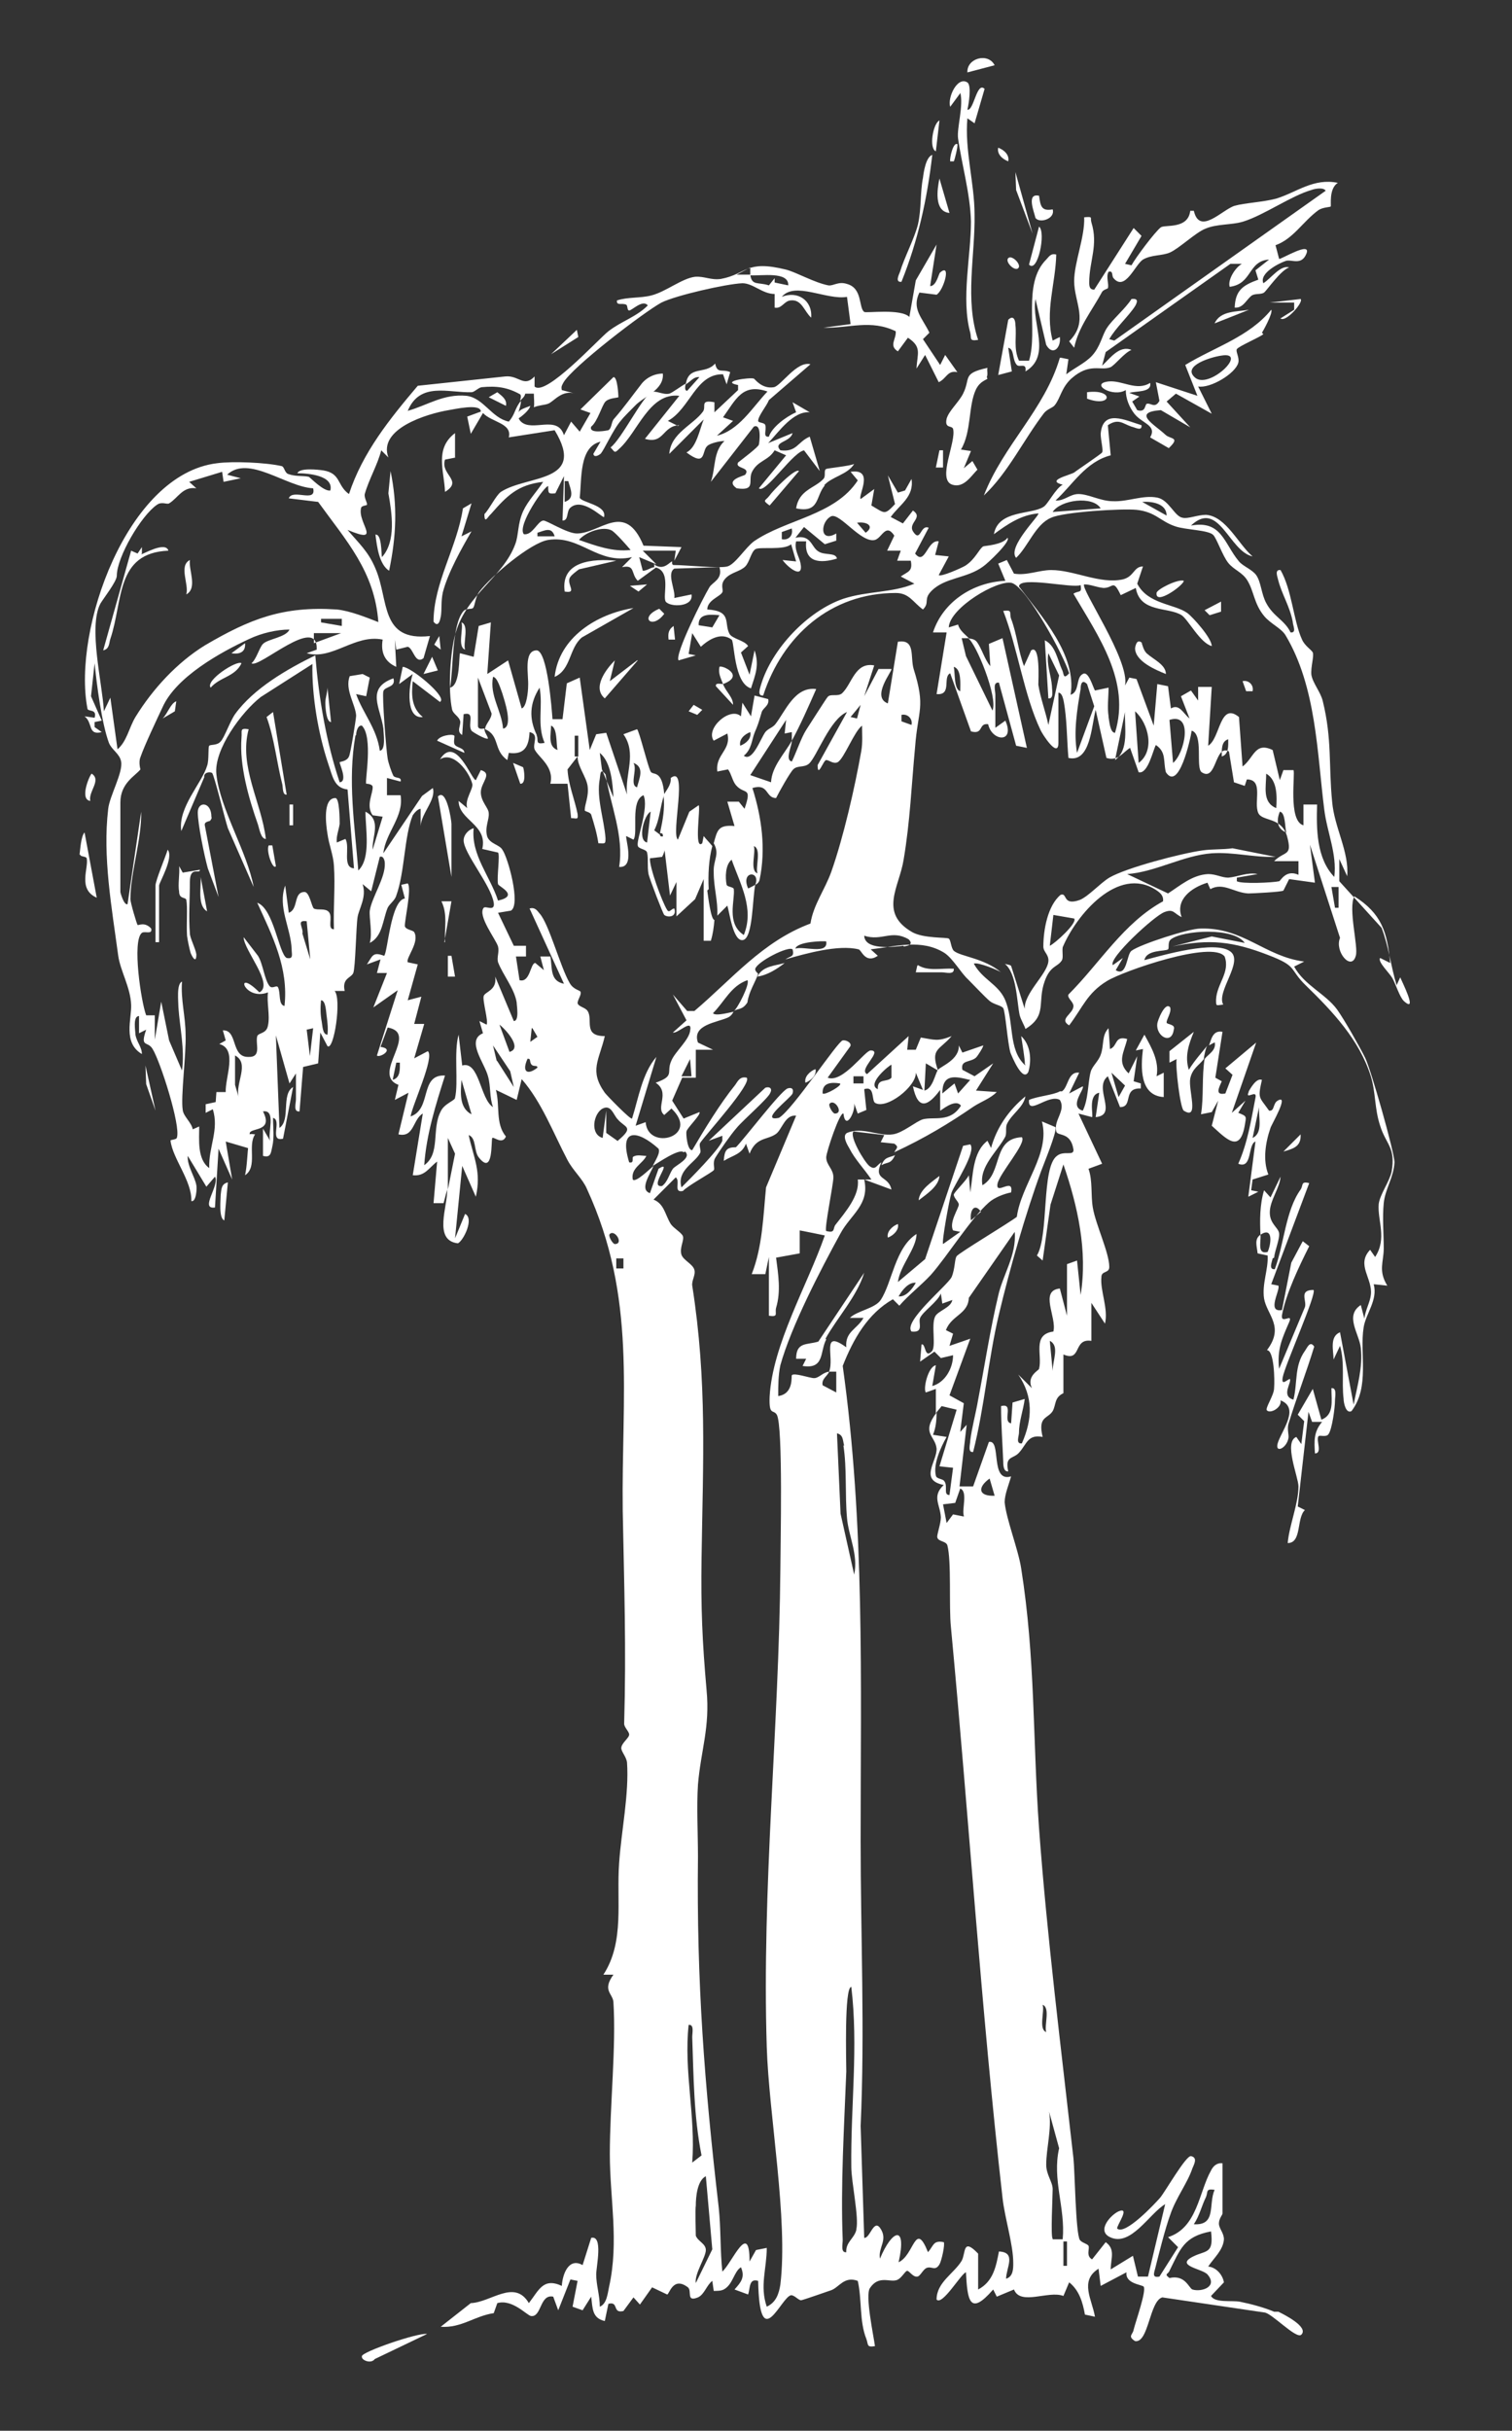 <?xml version="1.0" encoding="UTF-8"?>
<svg id="Livello_1" xmlns="http://www.w3.org/2000/svg" version="1.1" viewBox="0 0 211 339">
  <rect x="0" y="0" width="211" height="339" fill="#333333" stroke="none"/>
  <!-- Generator: Adobe Illustrator 29.1.0, SVG Export Plug-In . SVG Version: 2.1.0 Build 142)  -->
  <defs>
    <style>
      .st0 {
        fill: #fff;
      }
    </style>
  </defs>
  <path class="st0" d="M91.3,78.6v.5c2.5.4,1.1,4,1.6,4.8.6.8,3.9.8,3.6-1l-2.4.5c.2-1.1-1.1-3.4,0-4.1l6.3-.2c.5,1.7-1,2.1-1.4,2.8-.8,1.3-4.9,9.4-4.3,10.2l2.4-.7-1-.2.5-2.9,1.2,1.9c1.1-1,2.8-2.1,4.3-1,.4.3.3,6.1,2.7,6.8.6-1.9,1.2-3.2.5-5.3l-.7,3.4-1.2-3.1,1-.9c-.5-.8-2.2-1-2.6-1.7-.8-1.5.4-3.2-3.1-3.4,0-1.3,1.8-1.8,2.1-2.4.2-.4-.4-1.1.5-2,.8-.8,2-.9,2.7-1.6.6-.6.8-2,1.4-2.4.6-.4,4,.2,5-.7l.7,2.4-1.9-.2c.8,1.1,3,2.8,2.5.4-.2-.9-.9-1.9-.6-3h1.4c-.3,3,2,3.1,4.3,2.4-.2-.9-1.7-.4-2.6-1-1-.6-1-2.4-3.2-1.9l1.2-1.5,2.9,2.4,1.6-.5v-1c-2.4,1.4-2.2-1.7-.7-2.4,1.2-.5,4.2,3.8,6.1,3.3,1-.3,1.5-2.4,2.7-.6l-1,2.1h1.9s-.5,1.4-.5,1.4h1.9c.3,1.5-.4,1.5-1.4,2.2l1.9,1c-3.1,1.3-6.5,1-9.9,2.1-5,1.7-10,7-11.5,12-.1.4-.6,1.6.3,1.5,2.7-8.3,9.4-14.3,18.5-14.3,1.9,0,2.4,1.3,3.8,2.3,1-1,0-1.4,1.2-2.6,1.9-1.9,4.9-1.7,7.2-3.4.6-.4,3.9-3.5,3.4-4-.7,1-3.1,1.1-3.4,1.2-.6.4-1.1,1.8-2.5,2.7-.5.3-3.4,1.6-3.7,1.3l1.4-2.6-1.9-.2.5-1.9c-1.6-.3-1.9,3.5-3.3,1.7l1.9-3.6c-1.2-.5-1.1,2.2-2.2.5-.7-1.2,1.5-1.9,0-2.9l-1.4,1.8-1.7-.9c1.2-1.7,3.3-2.8,2.9-5.3l-.9,1.6-1,.3-1.4-2.4,1,4c-1.5,1.6-1.4,1.3-3.3.2l.4-2.3-1.9,1.4c-.4-.5,2-4.3-1.4-3.8l1,1.2c-3.2,4.9-10,5.4-14.5,8.5-1.2.9-2.6,3.2-3.7,3.5-1.2.3-5.7-.2-7.5-.2-.3,0-.2-.5-.2-.5-.3,0-1.1,1.3-2.4.5ZM100.4,85.8l-1,1.7-1.9-.3c-.1-1.7,1.7-1.5,2.9-1.4ZM120.8,74.3l-1.2-1.4c1.4-.2,2.5.5,1.2,1.4ZM110.5,73.8c.2.9-.5,1.6-1.4,1.4v-1s1.4-.5,1.4-.5Z"/>
  <path class="st0" d="M123,162.5c.9-.5,1.3-.1,1.9-1.4-.9.4-1.4.2-1.9,1.4Z"/>
  <path class="st0" d="M91.3,115.8c.8-1.6.8-3.3,1.4-5-.3-3.6-1.6-2.6-1.9-3.2-.4-.7-1.6-5.7-1.9-5.9l-1.9.7c1.9,2.7.2,5.5.5,8.4l-2.9-8.6-1.4.2-.9,2.2-1.4-10.1-1.8.8-.6,5h-1.4c-.1-1.4-.7-9.5-2.2-9.6-1.9,0-1.1,3.5-1.2,5,0,.7-.2,2.9-.9,3.1l-1.9-6.7-2.9,1.9.5-7.2-1.7.5-.7,4.3-1.9-.5c-.2.2.1,4.5-1.4,4.8.5-2.6.2-8.8,1.9-10.7.4-.4,1.1-.2,1.3-.4.3-.3.3-1.5.9-2.3,1.6-2.1,7.1-6.8,9.6-7.2,4.5-.7,6.9,3.5,11.7,2.4l-1.4,1.4c1.9-.4,1.2.9,2.2,1.9l2.6-1.9c-.7-.1-1.2.5-1.9.5l-.5-1.9,2.4,1-1.9-1.9h4.6s-.2,1.4-.2,1.4l1-1.9-5.3-.2c-2.6-6.3-6-1.7-9.3-1.7-1.4,0-4.3-1.9-4.7-1.8-.8.1-1.5,2.1-2.7,1.9-1-1.2,3-6.9,3.4-6.7,0,1,0,1.1,1,1l1.2-2.4-.2,6.2c.9,0,.5-1.3,1.1-1.8,1.7-1.5,4.5,1.5,4.7,1.3.4-1.7-3.2-2-3.4-2.7.3-2.6-.1-7.1,2.9-7.8l-1,1.7c.1.5.6.3,1,0,.5-.5,1.8-3.5,2.9-4.7.2-.3,1.5-1.6,1.9-2,1.2-1.3,4.1-2.2,3.9-4.5-1.2,0-2.4.6-3.1,1.6-1.1,1.4-2.3,3.1-3.7,4.7-.4.4-.3,1.3-.8,1.6,0,0-2.8.6-2.4-.5.9-.7,1.5-3,2-3.5.5-.5,1.6-.5,1.8-.6,0-.1-.1-2.9-.7-2.8l-4.6,4.5,1.4.5-1.5,2.6-1.2-1.4-1,1.9c-.9-2.9-4.4-.4-6-1.9-.9-.9,0-1.7,0-2.9-.9,1.1-.8,1.9-1.7,2.9-2.4-.5-3.5-3.3-5.9-3.6-3.2-.3-5.4,1.3-8.2,2.1,1.7-4.1,5.7-2.5,8.9-2.6.4,0,.9-.6,1.4-.7,2.1-.2,3.6,0,5.4,1,.2.3,0,.6,0,.9.2-.3.6-.5.7-1h1.2c0,.6.1,1.4,0,1.9.7-.3,1.5-.3,2-.5.8-.3,1.9-2,3.8-1.4l-1.9-.5c-.1-.5,0-.6.2-1,1.2-2.2,11.3-9.9,13.7-11.2,2-1,9-2.6,11.3-2.7,1.5,0,2.8,1.5,4.5,1.5v1.9c1,.2,1.3-.9,2.2-1,1.6-.2,1.9,1.5,2.9,2.4.2-2.4-1.9-3.8-4.1-2.9,1.8-2.2,6.3.5,9.1,0l.5,3.8-3.8.5c3.6.1,6.6-1.2,10.1.5.1,1.1-1,2,.3,2.8l1.4-1.9c2,1.3,1.3,2.2,1.2,4.3l1.2-1.9,1.9,3.8c1.1-.5,1.2-1.7,2.6-1.4l-1.7-2.4-.7,1.4-2.4-3.6.9-.9c-1-2.1-2.5-3.3-1.4-5.6l2.4.3c1-.6,2.1-4.5.5-3.1-.2.1-.5,1.9-1.4,1.9l.9-5.8-2.9,5-.9,5.1c-1.2-1.2-6-.5-6.3-.7-.8-.6-.2-3.3-2.4-3.9-1.2-.4-1.9.3-2.6.2-2-.4-4.4-1.8-5.9-2.2-5.7-1.4-5.4.6-9.1,1.3-1.4.2-2.3-.4-3.6-.3-1.8.2-4.1,2.1-6.1,2.6-1.5.4-3.3.2-4.8.7-.1.8.7.3,1.3.6.2.1.1.8.4.8.4,0,1.9-1.6,2.6-.7-1.6,1.6-3.7,2.2-5.5,3.6-1.4,1.1-8.8,9.2-10.3,7.7v-1.4c-1.5,1.6-2.2-.2-4.1,0l-12.2,1.3c-3.9,4.6-7.7,9.3-9.6,15.1-1.7-1.2-1.1-2.9-3.6-3.3-.7-.1-3.3-.4-3.6.4,1.5,0,5.1.3,4.6,2.4-.9.2-2.8-1.8-3-1.9-.8-.2-1.8,0-2.9-.4-.5-.2-.5-1-.9-1.1-2.2-.5-6.8-.7-9-.4-12.6,1.5-20.2,23.3-18.1,34.2,0,.5,1.4,0,1,1.3l-1.4-.2c1.2.9.4,2.7,2.4,2.2l-1-.7v-.7s1-.2,1-.2l-1.5-3.4.5-4.6c.3,3,1,8.4,2,11.1.4,1,1.5,1.5,1.7,2.6.3,1.5-1.6,4.8-1.8,6.6-.8,6.7.5,13.8,1.4,20.5.3,2.1,1.7,4.4,1.8,6.8.1,2-1.2,5.3,1.5,6.9,0-1-.7-1.6-.9-2.7,0-.5-.4-2.6.5-2.6v2.4s1-.5,1-.5c-.9,2.6.2,1.5.9,2.7,1.1,1.8,3.9,10.6,3.4,12.3,0,.4-1,.3-.9.5.3,2.5,3,5.6,2.9,8.4.7.2.8-1.9.7-2.2-.2-1.2-1.3-2.7-1.2-4.1l2.6,4.3,1.2-1.4c.7,1.2-2.2,4.6,0,4.3l.5-8.2,1.9,4.3-.9-5.3,3.4,1c.1-.6-.2-2,0-2.3.5-.6,3.2-.2,1.8-2.9,1.9-.3.6,3.1,1,4.1l-1-1.7v3.8c1.1.3,1.1-.4,1.3-1.3.3-1.3.1-2.6.1-4,1.3.3-.6,3.4,1.4,2.9l1.4-7.2c-1.7,1-.3,4.6-1.9,5.7l-.5-12.9,1.9,6.7.9-1.4c0,1.2,0,2.4,0,3.6,0,.6-.4,1.8.5,1.7l.5-6.2,2.1-.5.3-4.3,1,1.9c.9.7,2-6.6,1-7.7h1.4c-.4-1.8.9-1.8,1.2-2.5.3-.7.4-6.6.6-7.8.2-1.2,1.3-2.8.7-4.6l1.2,1,1.2-4.8c.5-.2.7.5.7.9.1,2-1.8,4.7-2.1,6.6-.1,1,.4,3.2,0,4.5,1.8-.9,1.8-3.2,2.5-4.9.3-.6,1-1,1.2-1.7,1.2-3.3,1.1-8.3,2.3-11.2.2-.3.7-.9,1.1-.9v2.4c.1-1.8,2.2-3.7,1.7-5.3l-1.5,1.1-5.4,8c.3-2.9,2.9-5.1,2.4-8.1h-1.9s0-2.4,0-2.4l1.9.5c.2-.7-.7-.4-1-.8-.3-.6-.7-1.8-.8-2.4-.2-1.1-.8-8.8-.6-9.4.2-.7,1.8-.5,1.4-1.8-3.9,1.4-1.8,4.1-1.4,7,0,.6.4,3-.5,3.1-.4-3.1-2.4-5.3-3.3-7.9l1.4.3.5-2.6-1-.5-1.8.3c-.7,1.9.8,3.9.9,5.5,0,.4-.8,5.4-1,5.7-.3.7-1.2.7-1.3.8-.1.1,1.2,2.7,0,2.8-1.9-5.7-2.9-11.7-3.4-17.7-3.9,1.9-8.6,4.6-11.2,8.2-.7,1-1.5,3.3-2,3.8-.5.6-1.4.4-1.6.6-.2.2,0,2-.3,2.8-.7,2.4-4.1,5.8-3.6,9.1l3.2-7.5c-.1-.7.8-.8,1.1-.6.3.3,1.8,6.5,2.2,7.7l3.6,8.2c-.9-4.9-4.7-10.9-5.2-15.7-.4-3.4,3.5-8.7,6.2-10.8l7.2-4.6c-.1,4.4.8,9.7,2.2,13.9.6,1.7.8,3.4,2.7,3.6l.9,11c-1.7-.1-.5-3-1.2-4.1l-1.2.5c-.1-.9.3-1.8.4-2.6,0-.5,0-3.6-.6-3.6-1.8,0-1.3,3.8-1.1,5,.2,1.5.8,2.9.9,4.4.2,2.9-.1,5.9,0,8.9-1,0-.1-1.7-.7-2.4-.5-.6-1.6-.2-2.1-.5-.3-.2-.6-2.3-1.3-2.3-1.6,0-.8,2.4-2.2,2.9l-.5-3.8c-1.1,3,.8,5.9.9,8.9,0,.7.3,1.4-.7,1.2-1.1-.6-1.8-6.9-4.1-7.7,2.1,4.6,4.4,9.1,3.8,14.4-.9-.2-.5-1.8-.9-2.6-.2-.4-.8.3-1.2-.2-.7-.9-.9-3.1-1.6-4.2l-2-2.6c0,1.8,4.3,6.6,2.2,7.7-3.6-3.6-2.2,1.3,1.2,0-.2,1.4.3,3.2,0,4.6-.2,1.2-1.3,1-1.5,1.5-.3,1.1.7,3-1.3,2.9-2.4,0-1.4-3.8-3.5-3.7l.4,1.4-.9.5c2.6.7.8,4.7.9,6.7h-1.3c0,.1-.1,1.4-.1,1.4l-1.4.3v1.2s1-.5,1-.5c.9,2.9-.6,5.2-.5,8.2-1.7-1.2-1.4-4-1.4-5.8l-.9.4c-.2-1-1.3-1.8-1.4-2.7-.3-1.8.5-7.8.4-10.5,0-2.5-.7-4.9-.5-7.4-.8.3-.5,2.8-.5,3.6.2,2.9.9,5.8.5,8.8l-1.8-4.2-1.1-5.4-.9,5.3v-3.4s-1.2,0-1.2,0c-.7-1.8-2-10.4-.6-11.5.4-.3,1.5.3,1.3-.6-.9-1-1.8-.4-1.9-.5-.1-.1-1-3.1-1-3.6,0-3.7,1.6-8.4,1.5-12.2l-1.9,12.9c-.5.2-1-1.6-1-1.7v-12.5c0-2.7,2.1-3.7,2.8-4.6,0,0-.3-1,0-1.7.5-1.5,2.3-5.3,3.1-7,1.9-4.2,8-7.6,12.1-9.5,1.7-.8,3.8-1.3,5.6-1.3-.5,1.1-3,1.3-3.7,2-.5.5-.9,2.1-1.6,2.7,1,.8,9.3-6.9,9.1-1.9l-1.4.5c3.6,1,6.7-2.7,10.6-1.9-.3,1.8.3,3.1,1.9,3.8l-.2-3.8.2,1.4,1.6-.4c.8.2,1,2.5,2.2,1.6l.9-3.1c-7,.8-5.7-5-7.6-9.4-1-2.4-2.3-3.5-3.9-5.4,5,2.1,1.3-1,1.9-3.1.1-.3.8-.3.8-.4.1-.3-.4-.9-.3-1.5.6-2.1,1.8-4.1,2.3-6.1l1,1c-1.5-4,5.4-6.1,8.4-6.6.7-.1,4.5-1,4.5.2l-1.9.7.5,2.4,1.7-2.9c1.2,1.3,4.1,1.4,3.6,3.4l6.4-1c4.5,7.4-3.8,6.2-7.5,8.6-.7.5-1.6,2.4-2.3,3.1,0,1.5.5.3.9,0,2.2-2.5,3.7-4.1,7.3-4.5-.9,1.4-2.1,2.6-2.8,4.1-.8,1.8-.6,3.3-1.1,4.6-1.7,4.6-6.7,6.9-8.3,12.3-.8,2.7-1.1,8.1-.5,10.8.2.6.9.9,1.1,1.5.2.6-.6,1.5.3,2l.2-2.9c1.7-.4.5,1.4,1.1,2.3,0,.1,2,1.3,2.3,1.1-.1-.5-.5-.8-.5-1.4-.2,0-.8.2-.9-.3v-6.8s1.9,5,1.9,5c0,.8-.9,1.5-.9,2.2,2.1.9,1.1,2.9,3.1,4.3l.2-1c2.2.3,2.8-.9,2.9-2.9,1.4.3.4,1.6.7,2.4.5,1.1,2.8,2.4,2.2,4.8h2.4s.5,4.8.5,4.8c.8,0,1,.3.9-.6-.4-2-1.3-4.1-1.4-6.2l1.4-1.8c0,1.4,1.2,2.8,1.4,4.1.2,1.5-.4,2.5-.4,3.4,0,.2.7.2.9.6.4,1.3.8,2.6,1,4,.9,0,1,.2,1-.7-.2-2.7-1.3-5.6-.8-8.3.1-.8.1-1.5.8-.6.7,4.3,2.6,8.6,1.9,12.9,2.3.2.8-4.1,1-4.3l1,.5c.7-.9-.5-5.4,1.4-6.2.8,1.7-1,6.2-.8,7,0,.5,1.2.5,1.3,1,.2.8,0,1.9.2,3,.2.8,2,5.5,2.2,5.7.5.4,1.8.3,1.4-.9-.4,0-.7.7-1,.2-.7-1.1-2.5-6-2.4-7.2l1.7-.2c.5-.9.5-1.9.7-2.9-.3-.1-1,.3-1-.2ZM85.4,74c.6.4,2.1,2.1,2.6,2.7-2.5.3-4.9-.6-7.2-1.4.9-1.1,3.4-2,4.6-1.3ZM75,74.3c1-.3,2-.9,2.4.5h-2.4s0-.5,0-.5ZM78.8,67.1h.5c.3,1.1,1,2.4-.5,2.9v-2.9ZM104.7,37.4c0,.3,0,.6,0,1,1.5.1,5.4-.6,5.3,1.4l-1.9-.4v-.6s-.8,1-.8,1c-1.5-.5-2.4.1-2.6-1.5-.6,0-1.3,0-1.9,0l1.9-1ZM49.7,102.5c0-.4.2-1.4.8-1.3,1.6,1.6.4,7.7.6,8.1,0,0,.8,0,.9.4.1.9-1,2.6,0,4l1.4.2-1.4,4.6c-.1-1.9,1.3-4.1-1-5.3,0,2.4.8,6.5-1,8.2-.5-6.3-1.5-12.6-.4-18.8ZM44.8,139.5c.7,0,.7,1.8.8,2.3.1.8.2,1.6.1,2.5-.7,0-.7-1.3-.8-1.8-.2-1-.2-2-.1-3ZM43.3,147.7l-.5-4.1.9-.2-.5,4.3ZM42.8,128.5l.5,5.3-1.1-3.6c.2-.8-1-2,.7-1.7ZM32.8,147.2c2.1,1.1,0,3.9.5,5.8l-.5-1.7v-4.1ZM43.8,89.7v-1.4s3.8,0,3.8,0l-3.8,1.4ZM44.8,86.3h2.9s0,1,0,1l-2.9-.5v-.5ZM52.9,86.8c-1.8-.7-4-1.6-5.9-1.8-7.5-.5-12.1,1.3-18.4,5-3.9,2.4-7.3,6.1-9.7,10-.9,1.5-1.2,3.4-2.5,4.5l-1-7.2-.9,1.9c-.2-3.8-2.2-11.7-.5-15,.4-.7,2.3-3.1,2.3-3.9,0-2.6,3.4-8.4,5.6-9.9.7-.5,1.4,0,1.7-.2,1.2-.7,1.9-2.4,3.8-2.1l-1-.9,4.6-1.4.2,1.4,2.4-.5-1.9-.5c3-2.8,8.2,1.7,12,1.9.5,2.1-2.9,0-3.4,1.4l4.1.5c3.9,5.4,7.9,9.7,8.4,16.8ZM70.2,101.6c-.2-2.5-1.9-4.6-1.4-7.2.6,0,1.1,1.8,1.3,2.3.3,1,1.5,4.5.2,4.9ZM74.9,102.5c-1.1-2.3-1-4.4.4-6.6.5,2.6-.4,5.2.7,7.7-1.4.3-.8-.4-1.1-1ZM76.9,101.2c.9.3.7,2.5.9,3.4-1.4-.5-.9-2.2-.9-3.4ZM80.7,105.5h-.5v-2.9h.5v2.9ZM84,107.3l-.3-2.3c1.6,1.3,1.8,4.3,1.9,6.2l-1.6-3.9ZM88.9,109.8c-1.1-.3.1-2.5-.5-3.4,1.6.6.8,2.2.5,3.4ZM90.3,117.5c-1.4-.3-.4-3.9.5-4.3l-.5,4.3Z"/>
  <path class="st0" d="M194.9,137.4c-.8-2.6-1.1-5.4-2.1-8l-5.9-6.5v-3.1c0,0,1.1,2.4,1.1,2.4.3-3.4-1.8-6.8-2.1-10.4-.5-5.1,0-8.7-1.3-14-.3-1.3-1.4-2.5-1.6-3.7-.1-1.1.4-2.6.2-3.1-.2-.4-1.1-.9-1.5-1.8-1.2-2.6-1.4-6.9-3-9.7-.9-.1-.4,1-.3,1.5.5,1.9,1.6,3.6,2,5.7,0,.5.6,1.6-.3,1.5-.8-1.7-2.4-2.2-3.4-4.1-.7-1.3-.7-2.9-1.4-3.9-.6-.8-1.8-1.2-2.4-1.9-2.1-2.5-2.4-5.8-6.7-5,3.9-3.7,5.3,3.6,8.6,4.3-2-1.7-3.7-5.6-6.5-5.8-1.2,0-2.5.6-3.3.4-1.1-.2-1.9-2.5-3.5-2.8-2-.4-4.1.6-6.2.5-1.7,0-3.4-1-4.8-1-1.2,0-2,1-3.2.9,2.4-2.2,4.2-5.4,7.7-6.3l-.4-4.2c1.5-1,2.1-.2,3.3.2.5.1,1.5.7,1.4-.2-2.3-.7-5.4-2.3-5.7,1.2,0,.9.4,2.3.2,2.6-.1.2-3.4,2.4-3.9,2.8-.7.4-4,1.1-1.6,1.7-1,.5-2.1,2.8-2.7,3.1-1.7,1.1-6.3.4-6.9,3.8,1.9-1.4,3.8-2.7,6.2-2.9.3.2-4.4,4.7-3.1,6.2,1.7-1.6,2.7-4.7,4.9-5.6,1.7-.8,9.8-1.3,11.9-1.1,2.7.3,3.3,1.6,5.4,2.3,1.4.5,4.6.5,5.3,1.2.5.5,1.3,2.9,2.1,3.9.8,1,2,1.3,2.7,2.5.9,1.5.9,3.2,2.3,4.9.9,1.1,2.4,1.7,3,2.7,4.3,7.2,4.4,16.4,5.4,24.3.4,3.2,1.8,6.2,1.4,9.4-2.5-2.6-2.5-6.7-2.4-10.1h-1.9s0,2.9,0,2.9c-2.2-.6-1.1-7.3-1.4-7.7h-1.4s-.5,1.4-.5,1.4l-1-4.2c-2.5-1.2-2.6,1.1-4.2,2.3l-.5-6.9c-2.7-2.2-2.6,3-4.3,4l.5-8.2h-1.9s0,1.9,0,1.9l-1-1.4-1.4.8,1.2,3.1c-.9-.7-1.4-2.1-2.6-1.4l-.4-3.1-1.5-.3-.5,5.8-2.4-6.5-1-.2-.6,1.1c.7-3.5-6.3-13.6-5.7-14.1.9,0,1.7.4,2.7.5,1.4,0,1.3-1.3,2.4,1l2.1-1c.6,3.5,4.5,2.6,6.4,3.8.9.6,2.6,3.9,4.2,4.3,0-1.1-2.6-4-3.4-4.6-1.8-1.3-5.5-1.2-7-4.1l.8-2.4c-1.3,0-1.2,1.4-2.8,1.8-3.2.7-6.8-1.3-10-1.3-1.7,0-3.4.8-5.2.5l-1-1.9-1.2.5,1,2.4c-4.5.2-8.7,2.9-10.1,7.2h1.9s-1.4,8.6-1.4,8.6c2.2.2.8-2.4,1.9-2.9l2.9,8.1c1.8.5,1-1.2,2.4-1,.5,2.4,3.8,2.7,2.4-.5l-1.4,1c0-1.5,0-3,0-4.6,0-.6-.4-1.8.5-1.7l2.4,8.8,1.5.3-3.4-15.3-1.9.8.2,3.1c-.8-.9-1.2-2.5-1.9-3.4-.4-.5-1.1-.4-1.2-.5,1.1.7,4.2,8.3,3.4,10.1l-3.7-7.6-.6-2.5c.3,0,.8,0,1,0-.6-.6-1.3-1.1-1.5-1.9l-1.3.4c.1-2.7,6.8-6.7,8.8-6.2,2.1.6,7.3,10.2,8,12.6-.9,1-.7,0-1-.5-.6-1.3-.9-3.4-2.4-4.1l.5,8.1c.8.1.5-1.1.5-1.7-.1-1.5-.8-3-.5-4.6l1.5,3.1-1.5,6.9c-.4-1.9-1.1-3.7-1.4-5.6,0-.6.3-5.7-1-4.8l-1,2.2c-.8-2.1-1-4.5-1.8-6.6-.3-.8.3-1.3-1.1-1.1,2,5.1,2.9,11.8,5.2,16.6.2.5,2.5,4.1,2.5,1.8v-7c.7,0,.8,1.7.9,2.2.3,2.2.3,4.7.5,6.9,3.1.7,3.2-4.5,3.8-6.7l1.5,6.7c1.6.5,2.2-.7,3.3-1.4l1.2,3.4c1.3.3,2-3.1,2.4-3.8,1.5,1,1,2.3,1.4,3.8,1.8,2.7,3.4-4.5,3.6-5.8,1.7.5.5,5.2,1.4,5.8,2.1,1.4,1.8-4,3.8-2.9l.7,4.3,1.5.5.3-.9c2.4,0,.9,3.2,1.6,4.7.6,1.2,3.2.5,4,3.2.8,2.9-.3,2-1.8,3.5h3.4s0,1.9,0,1.9c-1.8-.8-2.5.9-2.7.9-.9.2-5.2.4-5.9,0v-.5l2.9-.5c-1.4-.3-2.8.4-4.1.5-.9,0-1.7-.5-2.8-.5-2.2.1-3.9,1.6-5.6,2.7l-5.7-2.7c4-.3,7.8-2.6,11.8-2.9,3.1-.2,5.8.6,8.9.5l-6-1.2c-1.4.2-2.8.1-4.2.3-2.9.4-10.6,2.4-13,3.8-1.3.8-2.9,2.6-4.1,3.1-2.5.9-1.7-1.1-2.7-.7-1.8,1.5-2.4,4.9-2.4,7.2,0,.8.8,1.1.7,2.1-.2,1.8-3.4,4.4-3.3,6.6l-1.9-6c-.2-.2-.8-.2-.9-.3,1.7,1.3,1.7,5.4,2.1,7.2.2.7.7,1.5.8,1.9,3.1-1.9,1.6-3.7,2.7-6.7.8-2.2,1.8-1.9,2.4-2.9.2-.4,0-1.2.1-1.8,1.9-4.5,7.7-11.4,13-8,.6.4,1.1.8,1,1.6-5.5,3-8.8,8.6-13.2,13-.2.5.7,1,.7,1.6,0,1.1-2.1,1.8-.6,2.7,1.9-2.5,2.5-4.5,5.3-6.2,2.3-1.4,14.7-5.7,16.4-3.4.8,2.2-1.1,3.8-1.2,6,0,1,0,.8,1,.7-1-1.8,2.9-6,1-7.4-2.1-1.6-9.4.5-12,1.2.3-1.5,2.9-1.2,3.3-1.5.2-.2-.1-1,.4-1.4,1.7-1.3,8.8-1.7,10.3.5l-4.6-.9-5.5,1.4c5.2-1.1,8.5-.7,13.4,1.2,4.2,1.6,2.8,1.9,5.3,4.3,3.6,3.5,7.4,7.5,9,12.6.7,2.3.5,4.5,1.3,6.9.8,2.6,2.2,3,1.6,6.4-.3,1.4-1.6,3.1-1.8,4.5-.2,2.3,1.2,4.8-.5,7.4l-.7-1c-2,2.1.4,4,.1,6.3-.1,1-.8,2.2-.9,3.3l-.5-1.9c-2.3,1.5-.2,4,0,6,.3,2.7-.5,5.3-1,7.9l-1.9-10.1c-1.5.6-.9,2.6-.9,3.8l.9-1.9c.7,2.4.2,5,.5,7.4,0,.5.3,2.1,1.1,1.7,2.6-3.4,1.1-8,1.7-11.7.3-1.9,2-3.8,1.4-6l1.9.2c-1.3-2.1-.5-3.3-.5-5.2,0-2-.2-4.3,0-6.3.2-2,1.4-3.6,1.5-5.7,0-1.4-3.3-13-4.1-14.6-.8-1.6-2.9-5.3-3.9-6.7-1.6-2.2-4.6-3.4-6-6l1.4-.7c-5.5-.7-8.5-4.8-14.5-4.6-1.6,0-8.4,2.2-9.6,3.1-.7.5-.6,3.7-2.2,2.7l1-1.7-1.4,1c-.7-.9,5.8-6.9,7.2-7.4,1.3-.5,1.3.2,2.4.7-.9-2.4,1.3-4.1,3.6-4.8l.4.9c1.8-1,3.3.5,5.3.6.5,0,4.7-.2,4.9-.4l.8-1.6,3.6.5-.7-5.3,4.2,13c-.8,1.9,1.6,4.7,2.2,2.5.4-1.2-1.1-6.6-.2-8.3,3.8,2.4,4.6,5,5,9.3l-1.4-.7c-.4.5,1.3,2.1,1.7,2.8.5.9,1,2.6,1.6,3.2,2.1,1.9-.4-3-.5-3.3ZM146.9,71.4c1.1-1.7,5.6-2.3,6.7-.5l-6.7.5ZM159.4,70c1.3-.1,3.4.2,3.4,1.9l-3.4-1.9ZM134,96.4c-.9-.3-.7-2.5-.9-3.4,1.1.3.9,2.4.9,3.4ZM150.3,105c-.5-2.9,0-6,.5-8.9,0-.7.2-1.4.9-.7l1,3.1-2.4,6.5ZM154.7,99.9c-.2-1.3,0-2.7,0-4l-1.9.4c-.3-.5-.9-2.8-1.7-2.3-1,.5-.4,2.5-1.7,2.9.9-5.5-4-10.9-7.2-15.1,0-1.5,7.5.3,8.6-.2.2,1.2-.2.7-1,1.2,3.5,6,8,12.2,5.8,19.4-.7,0-.8-1.7-.9-2.2ZM155.6,106l1.4-6.7c-.1,2.1.6,5.3-1.4,6.7ZM158.9,106.4l-.5-7.2c1.9,1.7,2.8,5.5.5,7.2ZM163.7,106.4l-.5-6c3.4-1.1,2.1,4.7.5,6ZM170.5,105.5c0-.9-.1-2.1.9-2.4,0,.9.1,2.1-.9,2.4ZM178.1,112.7c-2-.8-1.4-3-1.4-4.8,1.6.9,1.5,3.3,1.4,4.8ZM178.6,113.2c.8.1.7,2.2.9,2.9-1.3-.5-1.4-1.7-.9-2.9ZM146.5,131.9l.5-4.3,2.9.5c.5.6-2.7,3.5-3.4,3.8ZM186.8,126.6h-.5s-.5-2.9-.5-2.9h1s0,2.9,0,2.9Z"/>
  <path class="st0" d="M98.9,124c-.1-2,0-4.1.5-6-.3-.4-.9-1-1.2-1.4l-.2,1c-1.2,1.1-.2-5-.5-5.3l-1.3.9-1.6,3.9c-1-.8,1.5-10.5-1-8.6.1,1-.7,1.8-1,2.4.2,1.9-.1,3.4-.5,5.3.2,0,.4,0,.4.3l1,8.4.9-1.9v4.8s2.6-2.4,2.6-2.4l1.2-2.8v8.6h1c.3-1,.4-1.8.5-2.9-.5,0-.9-3.4-1-4.1Z"/>
  <path class="st0" d="M143.1,148.6c-2.5-2.2-1.5-6.2-2.9-9.3-1-2.1-3.1-2.7-4.3-4.9.5-.3,3.6,1,3.8,1.2-2.4-2-5.7-2.2-6.6-3-.4-.4-.4-1.5-.7-1.7-.3-.2-3.5,0-5.1-.9-4.7-2.7-1.8-6.3-1.2-10.1.9-5.3,1.1-10.4,1.6-15.7.4-5.3,1.5-5.5-.2-10.9-.5-1.7.3-4.2-2.2-3.8l-1.4,8.6c-2.4-.9.7-4.6.5-4.8h-1.8c0,0-2,3.8-2,3.8l1.4-4.3c-2.7-.5-3.1,2.6-4.5,3.9-.6.5-1.6,0-2,.5-.2.2-2.6,4-3,4.6-.7,1.1-1.4,3.2-2,4.4-1-.2,0-2.1,0-2.9-1,1.8-2.8,3.6-2.9,5.8l-2.9-1,5-7.7-.2,1.9,1-.2c0,.4,0,.8,0,1.2,1.2-2.2,2.3-4.7,3.4-7.2-3-.4-4.3,3.1-5.7,4.9-.4.5-1,.6-1.4,1.1-.7,1-1.8,4.2-3,3.3,1.1-.9,1.1-2.2,1.5-3.2.5-1.2.5-1.2,1-2.9.2-.6,1.1-.9.9-1.8l-1.9-.5-.5,2.9-1.2-1.9-.2,1.9c-1.5-1.4-5,1.7-3.8,3.4l1.9-1c.6,2.3-1.7,2.9-1.4,5.3l1.5-.3c.5.7.6,1.6,1.1,2.2,1.2,1.4,2.3.1,1.2,3.3l-.8-1h-1.6s1,3.4,1,3.4c-2.3-.2-2.4.6-2.9,2.4.9,1.6-.1,2.3,0,4.1,0,2.1.6,3.9.5,6l1.4-1.4c.3.9.8,5.1,2.2,4.8,1.4-.3,1.3-6,1.7-7.7,0,0-.9.5-1,.5-1.1-2.5,1.8-2.5,1-.5,0,0,.5-.2.6-.7.9-4.3.3-8.7-1-12.8,2.3-.7,1.8,1.4,3.3,1.4.4-.8,1.9-3.5,2.4-4,.6-.6,1.5-.2,2.2-.8,1.1-1,2.9-6.2,5.3-7.2l-4.1,7.4c0,1.9.8-.7,1.2-.7.4,0,1,.6,1.6.3.9-.5,2.3-4.3,3.4-5.1,0,1.2.1,2.3-.1,3.5-.9,5.1-2.5,12.1-4.2,16.9-.9,2.5-2.5,4.6-2.9,7.2-6.7,2.5-11,7.8-16.2,12.2h-1s-2-2.3-2-2.3l1.9,3.6-1.9,1.7c.7.2,2.8-2.1,2.4-.2-.2,1.3-2.1,2.9-2.6,4.1-.8,1.7.6,2.1-2.2,3.1,2.1,1.4-.1,3.5,1.2,4.5l1-.9c4.1,3.9-3.3,6-3.6,1.9l-1.4.5,2.9-9.6c-2,2.3-2.5,5.8-3.4,8.6-.2.2-3.5-3.2-3.8-3.6-2.2-3.1-.8-4.5,0-7.9-3.1,0-1.6-2.3-2.4-3.5-.3-.5-1.3-.6-1.4-1.1,0-.5.6-1.2.4-1.6-.1-.2-1-.3-1.5-1.2-1.3-2.2-2.9-8.3-4.2-9.7-.4-.5-.7-.9-1.4-.7l4.8,10.5c-2-.4-1.6-2.2-1.9-3.8h-1.4l.5,1.9-1.2-1c-.7,0-.7,2.8-2.2,2.4l-.5-3.3h1.4s0-1.5,0-1.5h-1.7s-2.2-4.6-2.2-4.6l1.8-.3c1.4-.8-.4-7.4-1.2-8.5-.4-.7-1.7-.8-2.1-1.8-.4-1.3.3-2.4.2-3.3,0-.7-1.1-1.6-1.1-2.9,0-1.4,1.7-2.6,0-3.1l-.7,1.4c-.6,0-2.8-6.4-5-2.9,1.9-1.2,4.1,1.8,4.5,3.4.2.7-1.1,2.2-.7,3.4l-1.2-1c0,2.7,4.1,3.3,3.3,6.7l2.2.5c.3.3-.2,3.6,0,4.4,0,.3,3.1,1.6,0,2.3-1.1-3.4-3.8-6.4-3.4-10.1-.7.2-1.4.9-1.4,1.7,0,1.8,3.8,6.2,4.2,8.7.2,1.3-1.1.4-1.4.7-.9,1.1,1.7,4.4,2,5.4.2.8-.2,1.5,0,2.2.7,1.8,2.3,3.7,2.6,5.6,0,.4.4,2.6-.4,2.6l-2.6-6.2c.3,1.9-1.4,2.1-1.6,2.7-.2.6.7,3.6.4,4l-1-.5.5,1.7c-2.4,1,.2,4.1.7,6,.4,1.4.2,3,.7,4.3-1.8-1.1-1.9-6.5-4.3-5.8l-.5-4.3c-.7,2.4,0,6.7-.5,8.8,0,.4-1.5.8-2,1.9-1.3,2.5,0,5.9-2.3,7.5.3-4.3,1.6-8.4,2.9-12.5-3.6-.2-1.8,4.7-4.8,5.7.2-1.5,3.4-8.3,2.4-9.1l-1.9,1,1.4-4.8h-1.4s1-3.8,1-3.8l-1.9.5,1.4-5-1.4-.3c-.3-.6,1.7-2.8.9-4.2-.2-.3-1.1-.3-1.3-.8-.1-.6,1-5.3.4-6l-.9.2.5,1.9c-2,.3-2.4,7.6-2.9,8-1.6-.6-1.6,0-2.4,1.2l1.9-.7-.5,1.9h1.4s-1.9,4.8-1.9,4.8l3.4-2.4-2.9,9.1c.3.4,2.6-.9.5-1.2l1-2.7c4.5.8-2.4,6.5,1.5,8l-.5,2.1,1.9-1-1.4,5.8c2.2.5,2-2.1,3.4-2.9l-1.4,8.6c1.7.2,2.3-1.1,3.4-1.9l-.5,5.8h1.4s.5-1.9.5-1.9c.1,2.3-2,7.1,1.5,7.5.8-.4,2.3-3.5,1-4.1l-1.4,3.4,1-10.1,1.9,4.3c.8-3.5-.3-5.4-1-8.6,1.1.4.7,2.2,1.4,3.1,2.1,2.7,1.7-2.4,1.9-2.7.2-.2,1.4,1,1.9-.2-1.5-1.8-.8-4.3-1.4-6.5l2.9,1.4.7-2.9c2.8,3.2,4.4,7.5,6.4,11.3.8,1.5,2.1,2.6,2.7,4,7,15.2,4.8,28.7,5,44.9.2,10.3.5,19.2.2,29.7,0,.5.7,1.1.7,1.5,0,.5-1.1,1.2-1.1,1.9,0,.5.7,1.2.8,2,.3,4.4-.8,9.6-1.1,14-.4,5.3.8,11-2.2,15.6h1.4c-1.6,2.2-.1,2.6,0,3.8.4,6.2-.5,14.5-.5,21.2,0,6.2,1.3,12.2-.1,18.5-.2.9-.3,2.4-1.3,2.8,0-1.6-.5-3-.5-4.5,0-1.1,1-5.5-.7-5.1l-1.2,3.8c-1.9-1.1-2.8,1.2-2.9,2.9-2.6-1.2-3.2.6-4.6,2.4-2-3.4-5.3-.1-8.1,0l-4.2,3.3c2.9.2,4.7-1.5,7.4-1.9l.5-1.4c2.1-.6,4.1,1.7,4.7,1.8,1.5.2,1.2-3.1,3.1-2.7l.7,1.9,1.7-4.3,1,.2-.7,3.6,1.4.5,1.2-1.9c.2,1.6.1,3,1.9,3.4l.5-2.4c1.5-.4.5,1.4,2.1,1l1.4-1.9.9,1,1.7-2.4,2.1,1c.3,0,.8-2.6,2.9-1,.6.5-.3,2.1,1.4,1.4.9-.4,1.2-1.7,2-2.3l.2,1.4c.5,0,1,0,1.4-.2,1.3-.7,1.4-2.5,2.4-3.1.6,1.4,0,2.1-.9,3.1l1.9.7c.3-.9.1-2.3,1.4-1.9.2,10.5,3.2,2.2,4.6,2,.5,0,1,.7,1.4.7.2,0,3.6-1.2,4.2-1.4,1.1-.4,1.8-2,3.7-1.3.6,2.6.2,5.6,1.2,8.1.3.8,0,1.2,1.2,1-.2-1.5-1.4-7.1-.7-8.1,1.2-1.8,2.7-.8,3.7-1.1.7-.2,1.2-1.3,1.5-1.3.3,0,.8.9,1.4.8.4,0,.8-1,1.3-1.2.7-.3,1.2.5,1.8-.5.3-.5.8-2.8.6-3.1-1.5-.3-1.4.5-2.2,1.4-1.8-4.5-1.9.4-4.1,1.4,1.2-5.3-.9-4.6-2.6-.5-.3-1.6,1.2-2.6,0-4.3-.9-1.2-1.4,1.5-2.2,1.4l-.5-15.6c.6-13.2,0-26.6,0-39.8,0-22.2.6-44.1-2.5-66.2,1.5-3.8,3.5-7.3,7-9.3l.9.9c1.3-1.5,3-2.8,4.4-4.3,2.3-2.6,5.6-7.9,8.1-10.1.8-.7,2.1-1.2,3.1-1.4.4-2.2-2.2.5-1.9-1.2.3-1.5,4.1-5.7,3.4-6.5-4.2.2-2.6,5-5.5,6.7-.5-2.6,2.1-4.7,3.2-6.8.2-.5,0-1.2.2-1.7.7-1.5,2.3-2.3,2.6-3.9-2.3,1.9-4,4.3-4.8,7.2l-.5-1c-2.1,1.6-2,4.8-2.4,7.2l-.2-2.4c-.3.7-2,2.3-2.1,2.7,0,.5.7,1,.7,1.4,0,.5-1.4,2.5-.8,3.6l1,.2-2.4,1.7c-.2-.3.9-6.4,1.2-7.2.4-1.1,3.5-5.7,2.6-6.7l-1,.2-5.3,15.8-3.8,3.2c.3-2.3,2.6-4.7,2.6-6.7-3,1.9-3.4,6.8-5,9.2-.8,1.2-3.3,1.5-4.3,2.5h1.9c-.9,1.6-2.6,1.9-2.4,4.1-3.6-2.6-1.6,1.4-2.4,3.4.3,0,.6,0,1,0v2.9s-1.9-1-1.9-1c-.2-.9.7-1.3.9-1.9-.9.1-1.4.9-2.1.9-.6,0-2.8-.8-3.1-.4-.1.1.3,2.6-1.9,2.9,0-1.4,0-2.9.3-4.3,1.5-5.4,5.6-13.3,8.4-18.4,1.4-2.6,4.1-4,3.3-7.5l3.8,1.4c-.4-2-2.6-1.2-1.4-3.8-.7.4-.8,1.2-1.7.5-.7-.6-2.8-4.1-2.2-4.8l4.3.5-.5,1,1.9.2c.7.5.3.6,0,1.2,4.3-2,7.6-4,11.1-6.4,1.1-.7,2.3-1.1,3.2-2l-2.9-.2,2.4-3.8-2.6,1.8-1.7-.9c-.3-1.4,1.1-1,1.9-1.7.3-.3,1.1-1.6,1-1.7l-2.9,1-.5-1c.1,2-2.5,2.9-2.9,3.4-.4.5-.7,2.6-1.9,2.9l.2-3.8,1.7,1c-1.1-3.1.2-2.8,1.9-4.8-2,.8-2.4.5-4.3.2l-.7,1.7h-1.2s.2-1.9.2-1.9l-5.8,5.3c-1.3-.6,2.3-3.3.5-3.3-.8,0-3.9,4.6-6,3.8l3.1-4.3c.4-.5-.5-1-1-.9-.7.1-7,9.7-8.9,10.8-2.9.6,1.7-2.8,1.9-3.4.2-.6-.1-.9-.7-.7-1,.4-6,7-7.2,8.2-1.3,0-1.6.4-1.7,1.9,1.3-.8,2.5-.9,3.1-2.4l.5,1.4c.9-2.3,2.4-1.9,3.6-2.7.9-.5,1.3-2.8,2.9-2.6l-4.2,10c-.4,4.1-.5,8.3-2,12.1h1.9s.5-2.4.5-2.4v8.2c1.4.2.8-.3,1-1.1.7-2.3.3-4.7,0-7l3.3-.6v-3.2c.1,0,3.5.7,3.5.7-2.4,6.9-7.3,15.2-7.7,22.5-.1,2.7.5,1.7,1,2.5.9,1.5.5,18.5.5,21.5-.2,22.3-2.6,44.4-1.9,66.7.3,9.5,3,24,1.9,33.1-.2,1.3-.6,2.5-1.9,3.1-1-2.9,0-5.3,0-8.2l-1.5.3-.9,1.6c0-5.9-2.5.3-3.8,1.4-.3-2.8-.2-6.1-.5-8.9-2-17.2-3.1-31.5-2.9-48.9,0-3.2-.2-7.1,0-10.1.4-4.8,1.7-8,1.2-13.2-.6-6.8-.8-11.4-.7-18.4.2-13.6.8-24.6-1.3-38-.1-.7.5-1.5.3-2.2-.2-.8-1.5-1.3-1.8-2.1-.3-1,.4-2,.2-2.6-.2-.5-1.3-1.1-1.7-1.7-.8-1.3-.9-2.8-2.4-3.4l3.1-3.1c.7.5-.4,2.2,1,1.9.6-.7,4.1-2.6,4.3-2.9.2-.2-.2-1,.2-1.7.6-1,2.2-3.3,3-4.2.9-1.1,4.4-4.1,4.7-4.9.3-.6-.1-.9-.7-.7l-7.9,7.4,1.9-.7c0,.2,0,.5,0,.7-.5,1.3-4.5,5.3-5.7,6.5-.7-2.4,1.9-3.4,2.6-4.8.2-.3-.2-1,0-1.4.8-1.2,7.3-8.3,6.5-9.1-.9-.2-1.2.4-1.6,1-2.1,2.6-4.3,6.2-6,9.1-.7.1-.9-2.4-.8-2.6,0-.4,2.1-2.4,1.8-2.7l-2.2.9-1.6-2.5,1.4-3.2h1.9c0,0,0-3.9,0-3.9h2.4s-2.1-1-2.1-1c-.9-2.5,2.7-2.8,4.2-3.5.6-.3.7-.8.8-.8-.2,0-2.6.7-2.9.2,1.6-1.6,2.5-3.8,4.8-4.6.4.5-1.4,4-1.9,4.3.6-.4,1.2-.1,1.9-1.2.2-1.5,1.1-2.8,1.5-4,0,0-.5-.4-.4-.7.3-1,4.6-3.2,5.2-2.7.3,1.1-.3.9-1,1.4,2.8-.8,7.4-2.1,10.2-1.4.4,0,.9,2.1,2.7.9l-1-.9c3.5-.4,7.1-1.5,10.3.5,1.2.8,2.3,2.8,3.3,3.7,1,1,2.2,2.3,3,3,.6.5,1.6.6,1.9,1,.3.5.6,4.8,1,6.2.2.5,1.7,4.2,2.5,2.7.5-1.7.3-3.8-1-5,.1.6.6,3.7.5,3.8ZM125.8,99.7c.9-.2,1.6.6,1.4,1.4l-1.4-.5v-1ZM104.7,102.1c.2.9-.6,1.6-1.4,1.9-.2-.9.6-1.6,1.4-1.9ZM103.8,130.4c-2.5-1.6-1.2-4.9-1.4-6.4,0-.3-.9-.3-1-.6-.2-1-.2-2.8.7-3.5,1.2,3.4,3.2,6.8,1.7,10.5ZM105.2,118c1.1.4.2,2.9.5,3.8-1.1-.4-.2-2.9-.5-3.8ZM119.6,100.2l-.9-.2,1.4-1.7-.5,1.9ZM54.8,150.6l.5-2.4h.5c0,.9.1,2.1-1,2.4ZM62.5,165.9v-7.2l1,2.2-1,5ZM64.4,150.6l1.4,4.8c-1.8-.9-1.5-3.2-1.4-4.8ZM69.3,147.9l-.5-2.1,2.4,3.6.5,2.2-2.3-3.6ZM71.1,146.7l-1.4-3.8c.8.6,3.3,3.3,1.4,3.8ZM74.3,143.4l.7,1.2-1,.7.2-1.9ZM73.5,147.7c.7-.2.3.4.7.8.3.3.8,0,.8.4-1.4,1.1-2.2.6-1.4-1.2ZM136.9,169l-1.4,1.2c-.2-1.4.5-2.5,1.4-1.2ZM127.8,178.9c-.5.9-1.4,2-2.4,1.9.5-.9,1.4-2,2.4-1.9ZM119.5,311c-.3,1.2-1.5,1.7-1.4,3.1-.8.1-.5-1.1-.5-1.7-.3-7.8.2-15.7.5-23.5,0-1.3-.3-11.8.7-11.8,1,8.3-.1,16.7,0,25.1,0,2.1,1.1,7.1.7,8.7ZM117.7,201.6c.5,3.2.2,6.8.5,10.1.2,2.5,1.6,5.1,1,7.9l-1.9-8.5-.5-11.2c.9.2.8,1,1,1.7ZM135.4,150.6l-1.7,1.9-.5-1.4-1.7,1.4c0-2.8,1.8-2.4,3.8-1.9ZM124.4,148.6v1.7c-.6.7-2,0-1.9,1.6-1.7-.7,1.8-3.5,1.9-3.4ZM119.1,150.1h1.4v1h-1.4v-1ZM114.8,152.5c-.1-1.5,1.2-1.6,2.4-1.4.5.2-2.1,1.7-2.4,1.4ZM116.5,155.3c-.3,0-1-1.2-.7-1.4.7-.7,2,1.4.7,1.4ZM115.3,171.7c-.3-.3,1-6.5,1-7.5,0-1.2-1-1.7-1-2.8,0-.7,1.9-6.4,2.4-6.1.3,2.5,1.7-.3,1.5-1.4l.5,1.4,1.2-.5-.3-2.9c1.5-.5,1,1.5,1.5,1.9,1.6,1,5.8-2.3,5.7-4.2l1,2.4-1.4-.5c.7,3.4,2.1,2.8,3.8.5v2.9c0,.1,2.1-1.8,2.9-.7-1.5,2.4-3.7,1.5-5.3,1.9-1,.3-2.8,1.9-4.2,2.1-2,.3-4.3-1.1-6.4-.2-.7.4,0,1.6.3,2.1.8,1.6,2.1,2.9,3.1,4.4h-1.9c.3,2.2-1.7,4.5-3.1,6.3-.4.5,0,1.2-1.2.9ZM98.5,303.5l.9,10.2-2.3,4.7c-.2-1.3,1.4-3.6,1.4-4.6,0-.9-1.1-1.2-1.4-2,0-.2-.1-3.8,0-4.2,0-1.2.2-3.5,1.4-4.1ZM96.1,282.4c.8-.1.5,1.1.5,1.7.2,5.5.2,11,1.3,16.5l-1.3,1c.5-6.4-1.2-12.8-.5-19.2ZM85.1,172.1c.7-.7,2,1.4.7,1.4-.3,0-1-1.2-.7-1.4ZM87,176.9h-1v-1.4h1v1.4ZM86.3,159.2l-1.7-1.2v-3.1s-.5,3.8-.5,3.8c-1.8-.5-1.3-3.4,0-4.1,1.2-.6,1.5.9,2.1,1.5,1,1.2,2.4,1,0,3ZM95.6,160.6c1,.9-1.3,1.9-1.7,2.4-.5.7-.7,1.8-1.5,2.4-2,.3,1.7-3.8-.5-2.4l-1.2,3.4c-1.5-.5,0-2.6.5-3.8-.5.4-2.5,2.4-2.9,1.9-.3-1.6,1.4-2.2,1.9-3.3-.6,0-1.3-.2-1.8.1-.3.1.2,1-.6.8-1.5-4.9,1.2-4.5,4.1-1.9.3.6-.5,1.7-.8,2.4.7-.4,3.7-2.5,4.3-1.9ZM95.1,150.1l1.2-2.4.2,2.4h-1.4ZM111,132.3c.2-1,4.1-1.1,4.3-1,.3,1.9-3.2.6-4.3,1ZM126.1,131.9c-1.7.2-5.4.6-5.5-1.4,2.5.8,3.8-.9,6.2.5.7.7,0,.9-.7,1Z"/>
  <path class="st0" d="M72.1,58.5c.6-.3,1.8-1.3,1.9-1.9-.9.4-2,.5-1.9,1.9Z"/>
  <path class="st0" d="M105.7,136.2c1.4-.2,2.8-1.1,3.8-1.9-1.3.4-3.1.4-3.8,1.9Z"/>
  <path class="st0" d="M177.8,322.4c-1.4-.6-3.3-1.1-4.8-1.4-1.1-.2-3.5.2-4-.8l1.8-1.9c-.2-1.1-1.1-2.1-2.2-2.2.8-1.2,2.1-2.3,2.2-3.8,0-.9-.7-1.5-.7-2.2,0-.7.5-1.2.5-1.4v-7c-.8-.1-1.3.4-1.6,1-1.7,3-1.9,8-6,9.3l1.4,1.4-2.6,4.1c-1,.2-.8-.4-.6-1.1.5-2,1.4-5.6,2.1-7.5.8-2.4,2.4-4.4,3.1-6.5.2-.5.8-1.5-.2-1.7-.7-.1-3.5,4.8-4.3,5.8-.7.8-4.9,5.3-6,4.3-.1-.4,1.9-3.1.2-2.4-1.1.5-3.1,2.7-1.2,3.6,2.9,1.4,5.5-3.3,7.7-4.6l-2.4,10.1h-1.4s-.7-2.9-.7-2.9l-3.1,1.9c0-1.5.7-2.8-.7-3.8l-1.9,2.4c-.9-.5-.3-1.5-.5-1.9-.2-.3-.9-.4-1.2-.8-.6-.9-.7-9.6-.9-11.4-1.7-15.1-3.7-31-4.8-46-.9-12.5-.5-23.7-2.5-36.3-.4-2.6-2.1-6.9-2.3-9.2,0-1.1.6-2.5.9-3.6-3,.9-1.3-5.2-3.1-4.8l-2.2,6.2h-1.9c0,0,1-8.6,1-8.6l-.9,1,.5-4-2-1.1,2.9-7.9-2.9,1,.5-1.7-1-.5c.8-2.1,3.1-2.2,3.2-4.5l6.4-9.2c.3,3.2-1.7,6.1-2.3,8.9-1.1,4.6-1.9,9.8-2.8,14.5-.3,1.8-.9,4-1.1,5.7,0,.5-.4,1.7.4,1.6,1.6-6.3,2.1-12.9,3.6-19.2,1.5-6.3,3.7-14,5.9-20,.4-1.1,2.2-5.4,2-6.1l-1.9-.8c1.2,4.5-2.9,8.8-3.5,13.3-1,.8-8.2,5.1-8.4,5.5-.3.4-.2,1.7-.7,2.9-.6,1.2-6.8,6.2-5.6,7.6,1.8.2.9-1.2,1.2-1.9.4-.9,2.4-2.2,2.9-3.4l.2,1.4,1.4-.5c-.2,1.1-2,1.5-2.4,2.3-.6,1.2.2,4.3-.5,4.9-1,1-.8-1.2-1.4-1l-.2,2.4,2-1.4.9.9,1.7-.4c0,1.8-1.1,3.8-2.9,4.3l.5-2.9c-1.1.2-1.8,3.3-1.4,3.8l1.4-.5c0,1.1,0,2.2,0,3.4.2-.3.5-.6.8-1l2.1.5-2.4,7.9,1.9.2-.5,3.8c-.9,0-.2-1.2-.7-1.9-.2-.4-1.1-.3-1.2-.8-.4-1.6.7-4,1.5-5.4l-1.9-.3c.4-1,.5-2,.5-3.1-2.2,2.9-.2,3.2,0,5,.1,1.8-2.5,4.4,1,5.1-1.7,1.6-.5,2.7-.4,4.5,0,.9-.6,2.5-.5,2.8.1.6,1.2.5,1.4,1.1.6,2.2.2,8.6.5,11.4,2.5,26.5,4.2,53.1,7.2,79.6.3,2.8,1.5,6.5,1.5,9.1,0,.8,0,1.9-1,2.2,0-1.5,1.5-3.7-1-3.8-.4,2.1-.8,4.2-2.9,5.3v-5c-2.2-2.3-1.7-.1-2.3,1-1.1,1.8-3.5,3-3.5,5.4.8.9,3.4-3.6,4.1-3.8.2,3.9.5,6.2,3.8,2.4l.5,1,2.4-1c.9,2.3,4.8.1,6.9.9l.8-1.9c1.4,1.1,1.9,2.8,2.2,4.5l1.4.3c-.4-2.4-2.2-5,.5-6.7l.3,2.4,3.6-1.9c-.2,1.6,2.1,1.7,2.4,2,.4.6-1.1,4.8-1.4,6-.1.7-.9.9.2,1.6,1.9.3,2-5.6,3.8-6.1l14.2,2.1c1,0,4.5,3.8,5.2,3.1,1.1-1.1-2.6-2.9-3.2-3.2ZM134.5,211.5l-1.5-.3-.9,1.2-.5-2.6,1.7-.2.7-2c1.1.4.2,2.9.5,3.8ZM138.1,206.2l.7,2.4c-2.2.1-2.5-1.1-.7-2.4ZM145.5,279.6c1.1.4.2,2.9.5,3.8-1.1-.4-.2-2.9-.5-3.8ZM146.9,312.2c-.3-.2,0-5.9,0-6.9,0-1-.9-2-.9-3.4,0-2.3.8-5,.4-7.4l1.4,5.1c-1,4.4.9,8.3.5,12.7h-1.4ZM148.9,316h-.5v-3.4h.5v3.4ZM168.3,306.4c.3-.7-.1-1.2,1.2-1-.9,2,.3,5-2.9,4.8.8-1.2,1.1-2.6,1.7-3.8ZM166.4,319.3c-.5-.2-1-2.1-3.2-1.6-.8-.6-.2-.5,0-1,1.5-3,2-4.8,5.8-5.5.4,3.2-.7,2.6-2.5,3.5-2.6,1.3,1.3,1.7,2,2.5,1.5,1.7-.8,2.5-2.1,2.1Z"/>
  <path class="st0" d="M147.9,152.2c-.8.5-3.2.7-4.3,1.2-.2,2.3,2.7-.9,4.3,0,.9,1.5-.9,2.8-.5,4.4.2.7,2,0,2.4,2.5.1,1-1.3.1-2.3.9-2.2,1.6-1.1,11.1-2.8,13.9l.8.7,1.1-7.8,1.8-5.6c2,5.8,3.4,12.1,2.4,18.2l-.5-4.8-1.4.5v7.2l-1-3.8c-2.9.3-.4,4-.9,6-3,.4-1.5,3.3-2,5.2,0,.2-1.8,1-1,2.7l-1.9-1.9c2.1,3.1,2,6.2.5,9.6-.9.1-.4-1-.4-1.5,0-1.6.6-3.1.8-4.7l-1.7.5-.2,2.9c-1.3-.2.5-2.9-1.4-2.4,0,2.6.2,5.2.3,7.7,0,.4,0,1.5.7,1.4-.5-2.2.7-1.7,1.5-2.6,1.1-1.2,1.2-2.6,3.3-2.2-.7-2.9.7-2.5,1.4-3.6.5-.9.2-1.9,1.5-2.5v-5.4c2.6,1.1,1.3-2.3,3.9-1.9v-5.3s1.9,2.9,1.9,2.9c.5-2.1-.7-4.6-.5-6.5,0-.9,1.1-.5,1.1-1.4,0-2-1.9-5.9-2.3-8.3-.3-1.8,0-3.7-.6-5.4l1.9-.7-3.3-7,1.9.5c.2-.3-.6-3.1,1-3.4l-.5,3.4c3.2-.3-.4-4.1,1.7-5.7l1.7,4.3c1.9,0,.3-2.7,2.9-2.6v-.7s-1-.3-1-.3l.5-3.5-1.2,2.4c-1.7-1.6-.6-3-.2-4.8-1.8-.5-1.3,1-2.4,1.4l-.2-2.9c-1,1-.6,2.4-1.1,3.7-.3.9-1.2,1.6-1.4,2.4-.4,1.5-.3,3.8-1.1,5.4-2-.6.3-3,0-3.4l-1.9,1,1.4-2.9c-1.6-.2-1.5,2-2.4,2.6ZM146.9,191.2l-.4-4.2c1.4.7.4,2.7.4,4.2ZM157,151.4l-.9,1.6-1-3.4,1.9,1.8Z"/>
  <path class="st0" d="M147.9,49.9c-2.1,7.2-7.9,12.2-10.6,19.2,3.4-3.2,5.5-7.7,8.4-11.5.5-.6,1.2-.7,1.5-1.1.8-1,.9-2.4,2.3-3.7,2.6-2.3,4.1-1,5.5-1.6.7-.4,1.9-2,2.9-2.4-1.7-.7-3,1.2-4.1,2.2l.5-1.9,17.4-12.3h1.6c-.9.5-2,2.2-1.7,3.2,3.2-.4,2.5-3.6,5.5-3.8l-1.9,1.5.4,1.3c-2.2.8-3.2,1.5-3.3,3.9,1.2.1,1.6-1.1,2.4-1.7.5-.3,1.3-.1,1.7-.4.4-.3,2.3-3.1,3.5-3.5-1.2-.4-2.6,1.6-3.6,2.2-.6-1.4,2.2-2.8,3.1-3.1.8-.3,2.2.7,2.9-1,.8-1.9-3.7.9-3.8.7l-.5-1.9c2.5-.9,3.8-3.3,6-4.9.6-.4,1.6-.4,1.7-.5.1-.1-.3-2.5,1-3.3-3.4-.7-5.7,1.3-8.6,2.2-1.9.5-4.4.6-5.8,1-1.7.5-4.9,4.2-5.7.7h-.5c-.3,2.6-3.5,1.9-4.1,2.3-.8.6-3.5,4.2-4.1,5.3l-.9-.2,2.3-3.9-1.1-1.1-5.5,8.6c-.6,0-.7-.4-.7-1,0-3,1.3-5.2.3-8.4-.2-.7.3-.8-1-.7.1,2.8-1.4,6.3-1.4,8.9,0,3,2.1,5.6-.7,8.4l.7.9c.6-2.9,2.5-5.2,3.9-7.8.2-.3.7-.4.8-.5.2-.5-.3-1.6.1-2.3.7-.2.4.6.7.9,1.6,1.9,3-1.9,4.1-2.6,1.2-.7,2.7-.5,3.8-1,1.3-.6,3.6-2.8,4.9-3.3,1.6-.7,3.7-.5,5.3-1,2.9-.9,6.7-3.6,9.5-4.4.5-.2,1.7-.4,2,.1l-29.5,20.9-.7-.2c.9-1.6,2.7-3.2,3.6-4.6.4-.7.4-1.1-.5-1-.8,1.3-2.7,2.9-3.4,4-.7,1-.9,2.6-2.1,3.9-.9,1-2.6,1.8-3.6,2.6l.3-2.1-1-.2Z"/>
  <path class="st0" d="M112.2,62.8l2.2,2.9-1.4-4.8c-1.7.7-1.8,2.2-4.1,1.9-1.1-1.2,1.4-1.1,1.7-2.4l-3.4,1.4c1.5-1.6,3.5-4.5,5.8-4.3l-2.4-1.4.5,1.4c-1.4.6-3.4,2.1-3.8,3.4-.9.1-.3-.9-.5-1.6-.1-.4-1-.3-1-.6,0-.7,1.2-2.1,1.5-2.9l5.8-5c-1.9-.5-4.1,3-5.1,3.2-1.7.3-2.7-1.2-2.8-1.2-.6-.2-4.8.4-2.2.9v.7c0,0-3.3,3.1-3.3,3.1v-1.4c-2.1-.4-1.1.6-1.6,1.3-1.4,1.9-4.5,3-4.7,5.9l4.8-4.8c-.6,1.5-1,3.9-2.4,4.6,2.8,2.1,2.1-.2,2.9-.9.4-.4,1.8-.7,2.4-.7-1.6,1.5-1.2,3.7-1.9,5.7l6-7.7c1.1-.5.8,2.1.7,2.5,0,.3-2.4,2.1-2.9,2.5-.5.9,1.8.6,1,1.7-.2.2-2.9.7-1.2,1.9,2.7.4,1.6-1,2.1-2.2.8-1.7,2.3-1.6,3.2-3.1l1.6.7-3.8,4.6c.9.9,5-5.5,6.5-5.3ZM99.9,60.9l2.4-2.2-1.4-.5c1.8-2.5,2.7-4.8,6.2-3.6-2.1,2.2-4,5.5-7.2,6.2Z"/>
  <path class="st0" d="M177.8,175.4c.1-1,.8-2.6.7-3.4-.1-.8-1.3-1.3-1.3-2.9,0-1.7,1.4-3.4,1.5-5l-1.4,2.9-.9-1c-.6,2-.6,4.2-.5,6.2,1.8-1.2,1.5,1.3,1,2.4-1.5.4-.9-1.4-1-2.4-.9.6-.5,1.6-.4,2.6l1.4.3c.1,2-.8,3.9-.5,6,.4,2.3,2.9,3.9.4,7.2,1,0,1.1,4.1,1,5.3,0,1-1.3,2.8-1,3.1.5.5,2.1-.4,1.9-1.4,2.6,1,.4,3.9-.3,5.7-.7,1.8,1.1,1.1,1.4-.4.1-.5-.2-1.2,0-2,1.1-3.6,2.5-7.2,3.6-10.8-.6-.9-1,.2-1.3.6-1.5,2.1-1,4.4-1.6,6.8-1.8-.5-.2-2.4-.5-2.9-.5.2-1.2,1-1-.2.3-1.7,4.8-11.7,4.3-12.2-2.1,0-.9,1.5-1.2,2.4l-3.6,8.6c-.3-2.7.4-4.2,1.4-6.5.6-1.4-1.2.4-1-1,.6-3.1,2.4-6.8,3.8-9.6l-.9-.7-1.6,3-1.3,6.6c-2.2.4-.2-2.8-.5-3.4l-1-.2,5.3-14.1c-1.2-.3-.8.3-1.2.9-2.1,2.9-2.3,7.6-3.6,11.1-.9.1-.4-1-.3-1.5Z"/>
  <path class="st0" d="M169.5,145.3c.3,1.2-.9,1.7-1.4,2.4-.4,2.4-.1,5.3-.5,7.7l1.5-.3.9-1.6-.9,3.5c2,1.8,3.9,3.9,4.6,0,.2-1.3.4-1.3-.9-1.8l1-1.7-1.9,1.7,3.4-9.8-4.3,3.6,1,.9-1,2.6c-1.5.3-.9-.8-.5-1.7l-.9-.5,1-6.4c-1.5-.3-1.6,1.4-1.9,1.9,0,0,.9-.5,1-.5Z"/>
  <path class="st0" d="M163.2,146.6v1.6s1-.5,1-.5c-.2,1,.5,6.9,1,7.2,2.2,1.4.6-2.9.9-4.5.3-1.4,1.2-1.8,1.9-2.7,0-.4.3-1.7.5-1.9-.8,1-1.8,2.1-2.6,3.4-.6-1.9,0-3.6.7-5.3l-3.4,2.7Z"/>
  <path class="st0" d="M137.7,52.6c.2-.4,0-.9.1-1.3-3.6.8-2.3,1.4-3.4,3.6-.6,1.2-2,2.4-2.3,3.5-.3,1.4.7.9.9,1.4.5,1.8-2.3,7.1-.1,7.8,1.6.5,2.6-1.2,3.5-2.1l-.7-1.2-1.2,1,1-2.4-1.4-.2c1.5-2.5,1-6.1,2.1-8.4.6-1.2,1.5-1.3,1.6-1.5Z"/>
  <path class="st0" d="M185.8,193.7c0,1.7.4,3.6-1.4,4.3l-1.2-4.3-2.1,3.6.9.9-.4,3.2-.7-1c-1.8.7.3,5.6.3,6.9,0,2.4-1.3,5.5-1.5,7.9,2,0,1.2-3.5,2.4-4.6l-1-.5,1.5-13.2.5,1.4h1.4c-1.2,1.4-1.1,2.7-1,4.4,1.1,0,.1-1.9.5-2.4.2-.2,1.1.2,1.4-.3.5-.7.9-3.7.9-4.7,0-.5.3-1.8-.5-1.7Z"/>
  <path class="st0" d="M174.3,152.2c-.7,1.4,1.2-.4.9.9-.6,3.1-1.1,6.3-2.4,9.2,2,.8,1.3-2.7,2.4-3.1l-1,7.7,1.4-.7-1-.2.2-1.5,2.2-.7c-.8-2-.4-4.5.3-6.5.1-.4,2.7-4.8,1-3.8-.7.4-.4,1.5-1.2,1.4-1.4-2-1.6-1.6-1-4.3-.8-.3-1.6,1.2-1.9,1.7ZM174.8,158.7l.9-4.3c-.1,1.4.6,3.6-.9,4.3Z"/>
  <path class="st0" d="M146,36.2c-3.4,3.4-1.1,9.9-2.4,14.1h-1.4c-.8-1.7-.3-3.4-.5-5,0-.7-.3-1.4-1-.7l-1.4,7.7,1.9-.5-.5-3.3c.9.2.5,1.6,1.2,2.4.4.4,1.4-.4,1.2.9,3.7-2.2.8-6.7,1.4-10.1l1.5,6.4c.9,1.6,2.1.4,1.9-1.1l-1,.5c-1.1-4.1.4-7.9.5-12-.8-.2-1,.3-1.4.7Z"/>
  <path class="st0" d="M176.1,46.4c.1-.1,1.6-2.8,1.3-3.2-3.1,3.8-7.9,5.2-12,7.7l1.7,4.3-5.8-1.9.5,2.6c-.6,1.1-1.2.3-1.7.4-.4,0-.1,1.3-1.4.9l-.7-1.2,1-.7-1.4-.5c.8-.3,3.2,0,2.9-1.4-1.9,1.2-3.9-.4-5.8-.2-2.7.3.6,2.3,2.4,1.2,0,1.2.5,2.4,1.2,3.3,1.1,1.4,3.2,1.6,2.2,3.3l2.6,1.5c1.7-1.6.2-1.2-.5-1.9-1.5-1.4-4.7-3.1-.6-3.4l4.1,2.4-3.3-3.6,1.3-1.1,5,2.8-1.9-3.8c1.7.3,5.2-1.8,5.6-3.3.2-.7-.4-1.6-.2-1.9.2-.4,3.3-1.7,3.7-2.1ZM166.7,52.6c-1.7-1.6,2.3-2.8,3.7-3,4-.7-1.8,4.9-3.7,3Z"/>
  <path class="st0" d="M94.6,59.4l-1.4-.7c3.1-1.7,3.9-6.6,7.7-6.5l.5,1.4.5-1.7c-1.1-.5-1.8.3-2.1-1.2-1.4,1.6-3.7.2-4.1,2.9.7-.4,1.1-1.1,1.9-1l-1.7,1.9c-.4,0-.3-.6-.2-1-.6.3-1.9,1.3-2.3,1.4-.9.2-1.9-.5-2.5-.2-1.3.7-4.2,6.6-5.7,7.7.6.6.5.9,1.2.2,2.6-2.3,4.2-7.9,8.4-7.4l-4.8,6c2.7.8,2.4-1.8,4.8-1.9Z"/>
  <path class="st0" d="M134,12.9c.5,1.8-.5,5-.3,6.4.5,3.6,1.7,7.7,1.8,11.6,0,4.8-1.4,10.8-.1,15.5.2.8-.2,1.2,1.1,1-1.9-5.6-.4-11.8-.5-17.5,0-4.3-1.4-9-1-13.4l1,.7,1.4-4.8c-1.1-1.1-1.5,3.1-2.4,2.9.2-.8.6-3.4,0-3.8-1.4-.9-2.8,2.1-2.4,3.4l1.4-1.9Z"/>
  <path class="st0" d="M158.5,146.5l1-.2c-.3,2.5-.5,6.5,2.9,6.7v-3.4s-1,.5-1,.5c.4-2.1-.7-4-1.7-5.8l-1.2,2.2Z"/>
  <path class="st0" d="M115.2,186.7c1.6-2.9,4.4-5.9,5.4-9.2l-6.4,9.6c-1.6.5-3.1,0-3.1,2.4h1.4s-.5,1-.5,1c3.1.5,2.4-2,3.3-3.7Z"/>
  <path class="st0" d="M61.5,86.1c.2-1.2,0-2.1.3-3.5.7-2.7,2.6-6.1,4-8.5l-1.4.7,1.4-4.6-1.2.7c-.8,5.4-4.1,10.4-4.1,15.8.6.8.9,0,1-.7Z"/>
  <path class="st0" d="M115,67.7c1-1.2,3.3-1.5,4.2-3-.6.3-3.7.6-3.9.7-.4.2,0,1-.4,1.4-1.2,1.3-3.4,1.5-3.8,4.1,3.3.7,2.7-1.7,4-3.2Z"/>
  <path class="st0" d="M61.1,111l1.9,11.3v-7.4c0-.5-.7-5.1-1.9-3.8Z"/>
  <path class="st0" d="M50.5,328.7c0,.5,1.3,1,1.8.3l7.3-3.5c-1.3-.2-9.1,2.5-9.1,3.1Z"/>
  <path class="st0" d="M11.2,119.2c0,.3.8.2.9.5.3,1.4-1.3,4.3,1.4,5.5l-1.7-9.1c-.5.5-.6,2.4-.7,3.1Z"/>
  <path class="st0" d="M63.5,63.8v-3.4c-2.9,2.2-1.5,5.3-1.4,8.2,2.6-1.6-.7-2.4,0-4.5l1.5-.3Z"/>
  <path class="st0" d="M163.3,140.5c-.7-.9-1.8,1.9-1.8,2.3-.2,1.7,2,3,2.3.8.3-.8-1-.7-1-1,0-.5.7-1.4.5-2.1Z"/>
  <path class="st0" d="M125.8,39.3c2.3-5.7,3.6-11.6,4.3-17.7-.9.3-1.2,2.4-1.3,3.2-.4,2-.2,4.3-.7,6.5-.5,2-1.9,4.6-2.5,6.6-.2.5-.7,1.5.2,1.4Z"/>
  <path class="st0" d="M52.4,74.6c.2,1.6.5,4.1,1.9,5,1-4.8,1.2-9.1.2-13.9l-.3,3.1c.5,2.8,1.1,6.7-.9,8.9-.1-.4,0-3.5-1-3.1Z"/>
  <path class="st0" d="M146.9,29.2c-1.6.3-1.7-.5-1.9-1.9-1.8-.4-.7,2.2-.5,3.1.6.8,2.8.1,2.4-1.2Z"/>
  <path class="st0" d="M107.4,70.5l4.1-4.8c-.5-.5-3.7,2.8-4.1,3.4-.6.8-1.1.6,0,1.4Z"/>
  <path class="st0" d="M145,31.6l-1.4,5.3c1.2,1.3,2.4-4.5,1.4-5.3Z"/>
  <path class="st0" d="M63.4,102.6c-.3-.3-2.1,0-2.4.7l3.8,1.7c0-.7-1-.7-1.3-1.1-.3-.3,0-1.2-.1-1.3Z"/>
  <path class="st0" d="M30.8,166.6c0,.7-.3,3.3.5,3.6l.5-5.3c-.9.2-.9.9-1,1.7Z"/>
  <path class="st0" d="M61.5,97.8c.7-.8-4.2-4.8-5.3-4.8l-.5,2.4,1.9-1.4c-.6,1.8-1,6.3,1.4,6-1.6-1.3-1.6-3.1-1.4-5l3.8,2.9Z"/>
  <path class="st0" d="M132.5,29.7l-1.4-4.8c-.3,1.4-.8,4.6,1.4,4.8Z"/>
  <path class="st0" d="M62,131.4l1-5.7h-1.4c.9,1.8.4,3.8.5,5.7Z"/>
  <path class="st0" d="M135,10.1l3.8-1c-.9-1.8-3.9-1-3.8,1Z"/>
  <path class="st0" d="M34.7,159.4c-.2,1.5-.2,3.1-.5,4.5,1.8-1.2.3-4.1,1.4-5.7-1.4-.2-.8.3-.9,1.2Z"/>
  <polygon class="st0" points="20.4 151.2 21.7 154.9 20.3 148.6 20.4 151.2"/>
  <polygon class="st0" points="80.5 46 76.9 49.4 80.7 47 80.5 46"/>
  <path class="st0" d="M151.7,54.7v.9c3.5,1.3,3.8-1.4,0-.9Z"/>
  <path class="st0" d="M179.1,160.6c1.4-.4,2.5-.7,2.4-2.4l-2.4,2.4Z"/>
  <path class="st0" d="M178.6,44.3c.6,1,3.4-2.2,2.9-2.6l-4.3.5h3.4s0,1,0,1l-1.9,1.2Z"/>
  <path class="st0" d="M131.1,164c-1,.8-2.8,1.9-2.9,3.4,1-.8,2.8-1.9,2.9-3.4Z"/>
  <path class="st0" d="M130.6,21.1l.5-4.3c-.9.4-1.5,3.9-.5,4.3Z"/>
  <path class="st0" d="M46.2,100.7l-.5-4.8c0,.7-.3,1.4-.3,2.1,0,.5.1,2.7.8,2.7Z"/>
  <path class="st0" d="M12.8,107.9c-.2,0-1.8,3.6-.2,3.8-.3-1.3,1.6-2.9.2-3.8Z"/>
  <polygon class="st0" points="144.1 32.6 141.7 24 141.8 26.5 144.1 32.6"/>
  <path class="st0" d="M128,134.7l-.2.9c1.2,0,2.4,0,3.6,0,.6,0,1.8.4,1.7-.5-1.7-.1-3.6.4-5-.5Z"/>
  <polygon class="st0" points="59.1 94 61.1 93.5 60.3 91.6 59.1 94"/>
  <path class="st0" d="M169.5,45.1l4.8-1.9c-1.7.3-4,.1-4.8,1.9Z"/>
  <path class="st0" d="M73,107l-1.4-.6,1,2.9c.9.1.5-2.1.4-2.3Z"/>
  <polygon class="st0" points="62.5 136.2 63.5 136.2 63 133.3 62.5 133.3 62.5 136.2"/>
  <polygon class="st0" points="130.6 65.2 131.6 65.2 131.6 62.8 131.1 62.8 130.6 65.2"/>
  <path class="st0" d="M142.1,37.4c.5-.5-.9-1.9-1.4-1.4-.5.5.9,1.9,1.4,1.4Z"/>
  <path class="st0" d="M123.9,172.6c.8-.3,1.6-1.1,1.4-1.9-.8.3-1.6,1.1-1.4,1.9Z"/>
  <path class="st0" d="M112.4,151c.8-.3,1.6-1.1,1.4-1.9-.8.3-1.6,1.1-1.4,1.9Z"/>
  <polygon class="st0" points="61.5 90.6 61.3 88.7 60.6 89.9 61.5 90.6"/>
  <path class="st0" d="M140.7,22.5c.2-.9-.6-1.6-1.4-1.9-.2.9.6,1.6,1.4,1.9Z"/>
  <path class="st0" d="M132.6,22.5c.2,0,.4,0,.5,0,.1-.1.6-2.1.5-2.4-.6-.3-1.1,2-1,2.4Z"/>
  <path class="st0" d="M159.4,89.7c-.6-.6-.9,0-1,.7,0,1.8,2.8,3,4.3,3.6,0-1.3-1.7-2-2.7-2.9-.5-.5-.6-1.4-.7-1.4Z"/>
  <path class="st0" d="M165.2,81c-.8-.3-3.8,1.2-3.8,1.7-.2,1.8,3.8-1.1,3.8-1.7Z"/>
  <polygon class="st0" points="170.4 83.9 168.1 85.1 168.8 85.8 170.4 85.3 170.4 83.9"/>
  <path class="st0" d="M174.8,96.4c.2-.9-.6-1.6-1.4-1.4l.5,1.4h1Z"/>
  <path class="st0" d="M81.2,88.9l7.2-4.1c-5.1.8-10.4,4.1-11,9.6,2.3-1,2-4,3.8-5.5Z"/>
  <path class="st0" d="M88.9,92.1l-3.8,2.9.7-2.9c-1.2,1.2-3.2,3.8-1.4,5.3l4.6-5.3Z"/>
  <path class="st0" d="M80.8,79.4l5.2-1.2c-3.2-.3-7.8,0-7.2,4.3,1.8.3.3-.9.7-1.9.2-.4.9-.9,1.3-1.2Z"/>
  <path class="st0" d="M100.4,93c-.2.9.2,1.6.5,2.4,3.2-1.2-.2-2.7-.5-2.4Z"/>
  <path class="st0" d="M99.9,95.7l2.4,2.6c0-1.1-1-1.8-1.4-2.9-.3,0-1-.2-1,.2Z"/>
  <path class="st0" d="M92.7,85.6l-.7-.7c-2.9,1.2-1,3,.7.7Z"/>
  <polygon class="st0" points="90.3 81.5 87.9 81.7 89.1 82.5 90.3 81.5"/>
  <path class="st0" d="M64.4,86.8c.3.9-.6,3.4.5,3.8-.3-.9.6-3.4-.5-3.8Z"/>
  <path class="st0" d="M93.2,89.2h1l-.2-1.9c-.7.5-.8,1-.7,1.9Z"/>
  <polygon class="st0" points="96.1 99.2 97.3 99.7 98 99 96.8 98.3 96.1 99.2"/>
  <path class="st0" d="M25,124.5c.1.9.9.6,1,1,.2,1,0,3.4.1,5,.1.7.3,1.7.5,2.4.2.5.8,1.6.8.2-.1-.8-.9-2.3-.9-2.9-.2-2.3,0-4.9,0-7.2s1.4-1,1.4-1.7l-2.4.4-.5-.9c.1,1.2-.2,2.5,0,3.6Z"/>
  <path class="st0" d="M29.3,114.5c.1-.2.3-.3.2-.6,0-2.1-1.9-2.2-1.9-.6,0,1.6.9,6,1.4,7.8l1.5,4-1.9-9.9c-.2-.7.7-.6.8-.8Z"/>
  <path class="st0" d="M36,115c.2.6.4,2,1.1,2-.6-5.1-3.8-10.1-2.4-15.3-1.3-.2-.9.2-1,1.2-.3,3.9,1,8.4,2.3,12.1Z"/>
  <path class="st0" d="M40,110.8l-1.9-11.5-.9.7c1.1,3,1.4,6.3,2.2,9.4.1.5,0,1.6.7,1.4Z"/>
  <path class="st0" d="M21.7,131.4h.5v-7.9c0-.4,2.1-3.9,1.2-5-.3,1-1.7,4.3-1.7,5v7.9Z"/>
  <path class="st0" d="M29.4,95.9c1.3-1.5,3.4-1.5,4.3-3.4-.6-.5-5.1,2.4-4.3,3.4Z"/>
  <path class="st0" d="M28.9,127.1l-.9-4.8c.1,1.4-.5,4,.9,4.8Z"/>
  <path class="st0" d="M38.5,120.8l-.5-2.9h-.5c-.4.8.6,3.5,1,2.9Z"/>
  <rect class="st0" x="40.4" y="112.2" width=".5" height="2.9"/>
  <path class="st0" d="M19.8,77.2v-.9s-.6.9-.6.9l-.9-.4-3.9,13.9c.9-.2.8-1,1-1.6,1.8-5.3.7-12,8.1-12.3-.4-1.4-3.7.6-3.8.5Z"/>
  <path class="st0" d="M26.5,78.1c-1.6.8-.1,3.4-.5,4.8,1.6-.9.3-3.4.5-4.8Z"/>
  <path class="st0" d="M24.6,97.8c-.8.3-1.2,1.7-1.9,2.4l1.7-1,.2-1.4Z"/>
  <path class="st0" d="M34.2,89.7l-1.9,1.4c1.2.2,2-.2,1.9-1.4Z"/>
  <path class="st0" d="M69.4,54.7l-1.2.7,2.4,1.2c.2-.9-.6-1.4-1.2-1.9Z"/>
</svg>